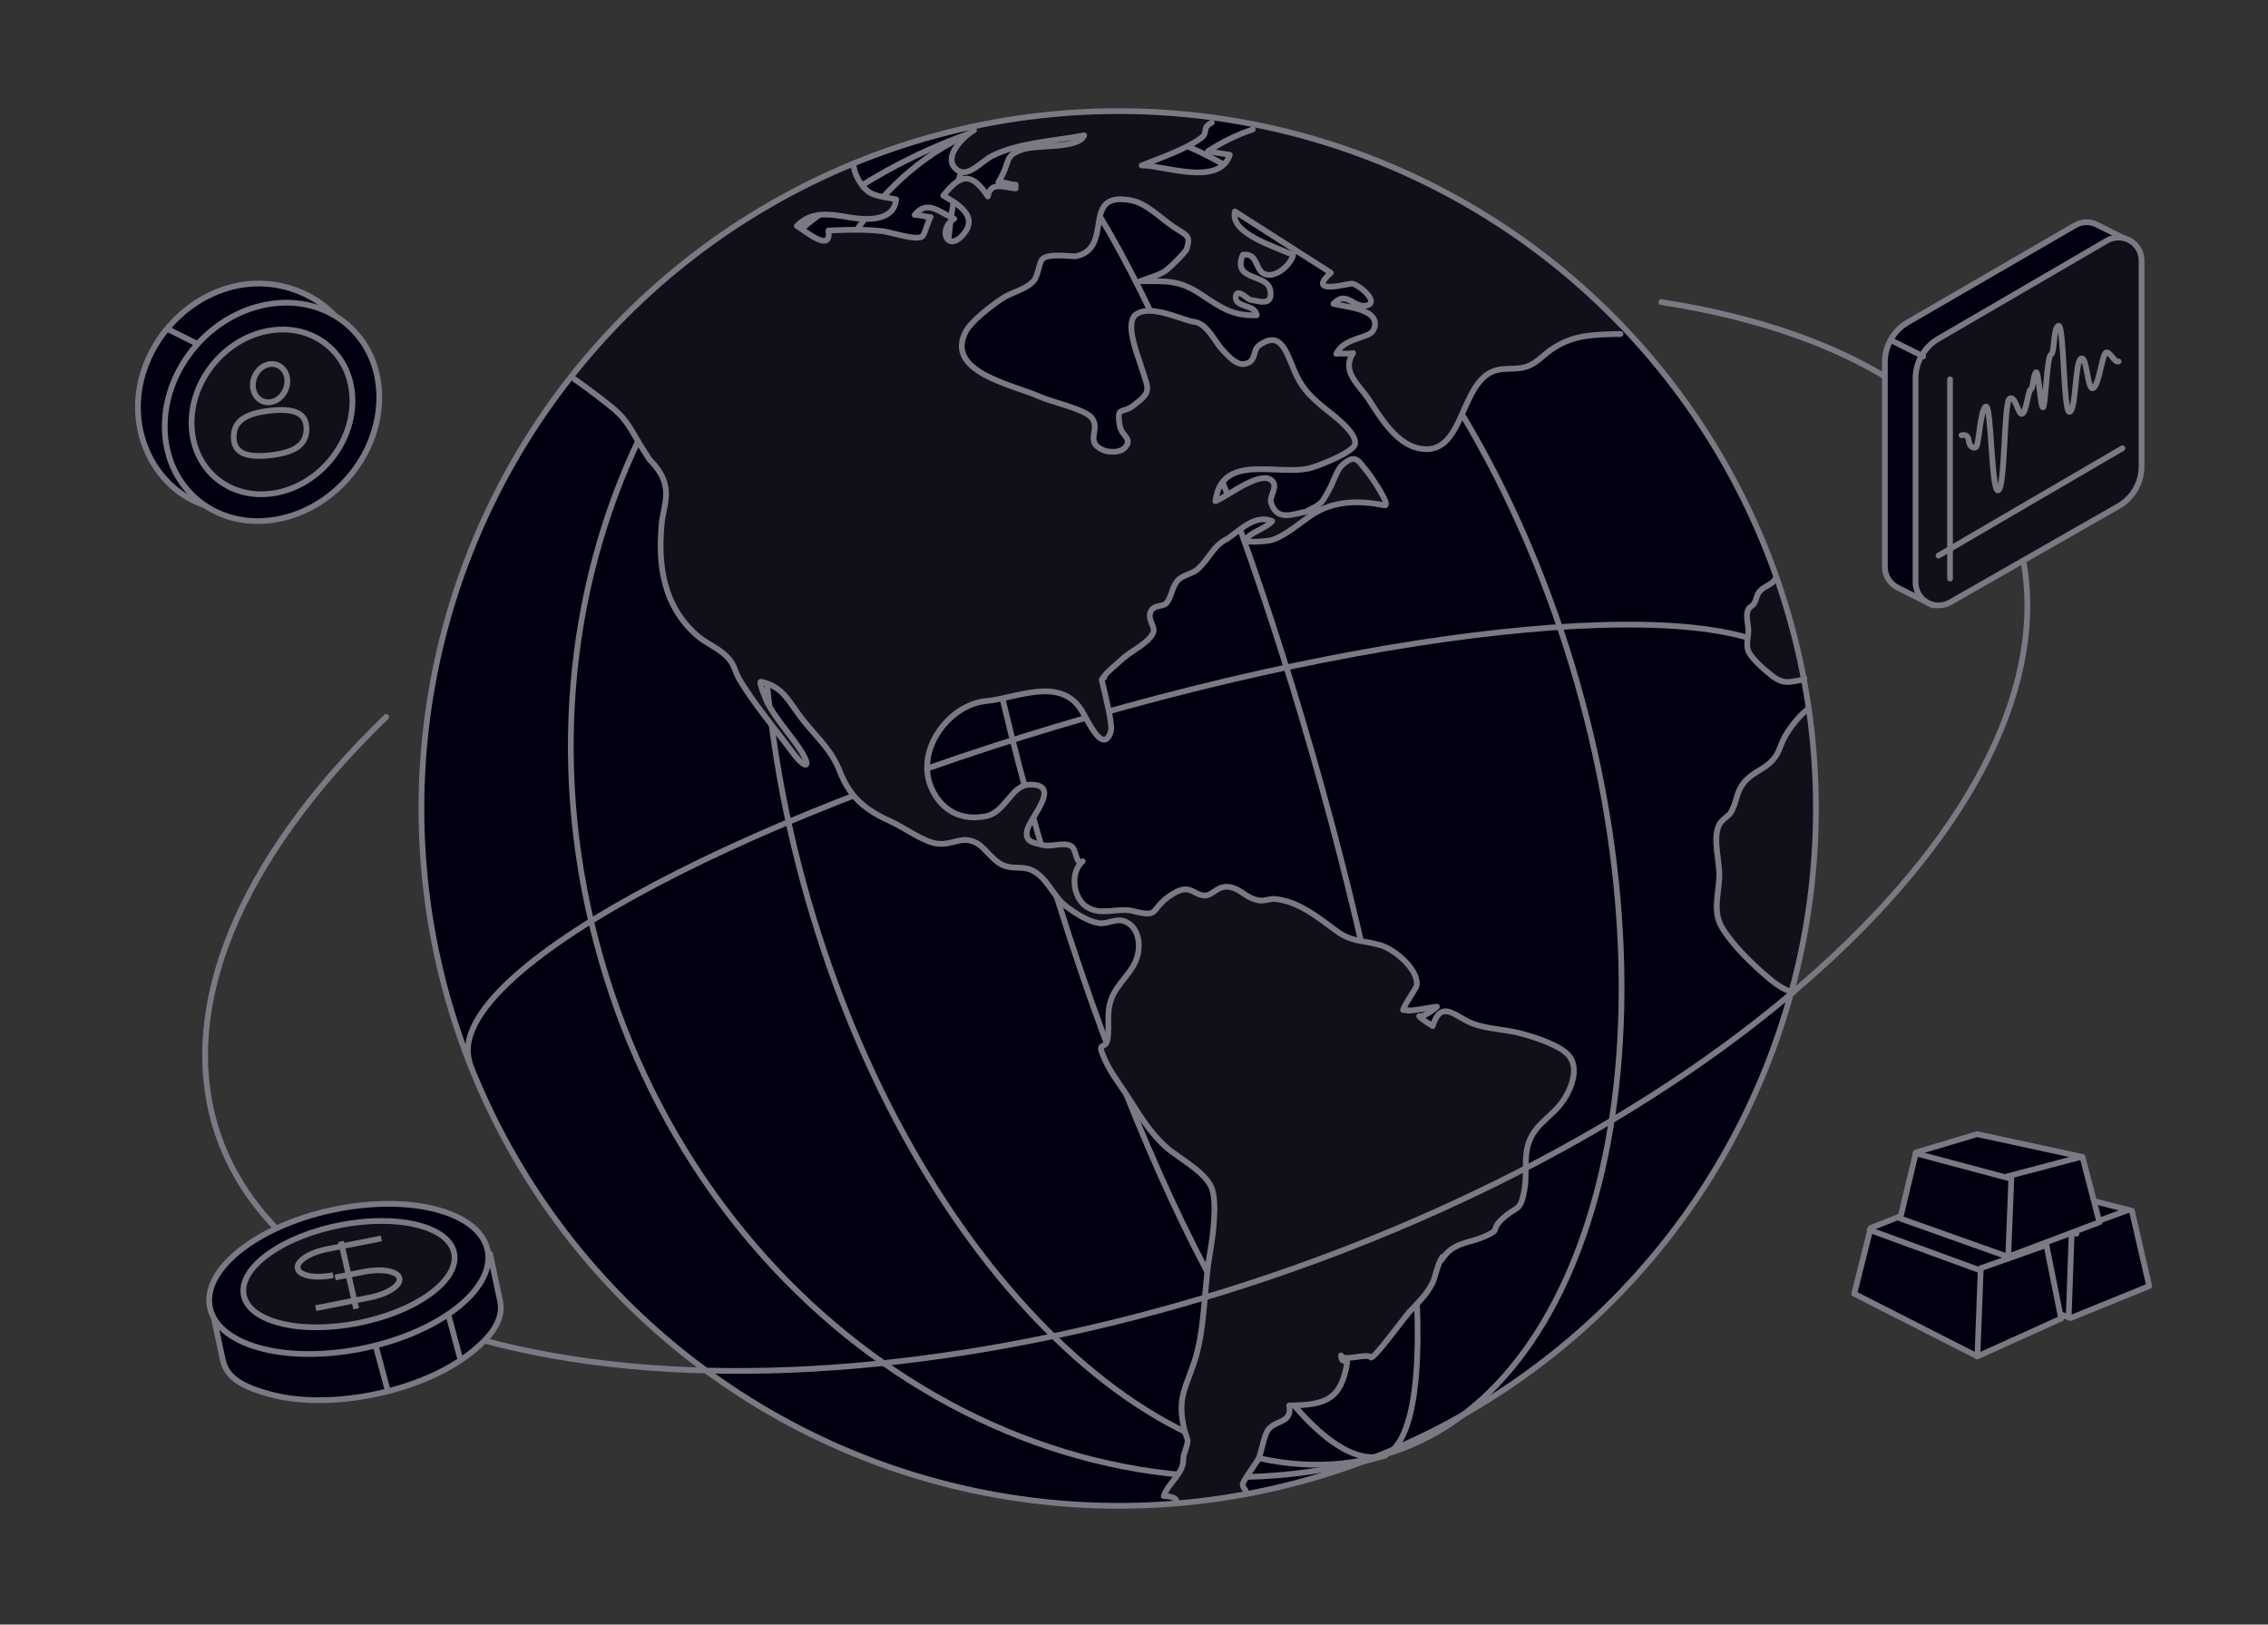 <?xml version="1.0" encoding="UTF-8"?>
<svg width="296px" height="212px" viewBox="0 0 296 212" version="1.1" xmlns="http://www.w3.org/2000/svg" xmlns:xlink="http://www.w3.org/1999/xlink">
    <rect x="0" y="0" width="296" height="212" fill="#333333" stroke="none"/>
    <title>about_banner_right</title>
    <g id="页面-1" stroke="none" stroke-width="1" fill="none" fill-rule="evenodd">
        <g id="m-about" transform="translate(-67, -403)">
            <g id="about_banner_left" transform="translate(67, 403)">
                <circle id="椭圆形备份-3" fill="#000010" fill-rule="nonzero" cx="146" cy="105.5" r="91"></circle>
                <path d="M235.898,113.934 C235.898,102.402 195.372,93.049 145.383,93.044 C95.394,93.039 54.873,102.383 54.873,113.915" id="路径备份-2" stroke="#7A7A84" stroke-width="0.75" stroke-linecap="round" stroke-linejoin="round" transform="translate(145.386, 103.489) rotate(-16) translate(-145.386, -103.489)"></path>
                <path d="M235.966,116.286 C235.966,104.75 195.458,95.402 145.486,95.408 C95.515,95.413 55.002,104.769 55.002,116.305" id="路径备份-3" stroke="#7A7A84" stroke-width="0.75" stroke-linecap="round" stroke-linejoin="round" transform="translate(145.484, 105.856) rotate(-106) translate(-145.484, -105.856)"></path>
                <path d="M220.923,136.134 C220.926,107.412 180.418,84.131 130.447,84.137 C80.475,84.142 39.963,107.431 39.96,136.154" id="路径备份-4" stroke="#7A7A84" stroke-width="0.75" stroke-linecap="round" stroke-linejoin="round" transform="translate(130.441, 110.145) rotate(-106) translate(-130.441, -110.145)"></path>
                <path d="M207.623,154.315 C207.627,109.85 167.121,73.808 117.15,73.813 C67.178,73.819 26.664,109.869 26.659,154.334" id="路径备份-7" stroke="#7A7A84" stroke-width="0.75" stroke-linecap="round" stroke-linejoin="round" transform="translate(117.141, 114.074) rotate(-106) translate(-117.141, -114.074)"></path>
                <path d="M253.858,109.008 C253.858,99.894 213.346,92.502 163.375,92.496 C113.403,92.491 72.895,99.875 72.895,108.989" id="路径备份-5" stroke="#7A7A84" stroke-width="0.75" stroke-linecap="round" stroke-linejoin="round" transform="translate(163.376, 100.752) scale(-1, 1) rotate(-74) translate(-163.376, -100.752)"></path>
                <path d="M270.785,122.173 C270.782,93.451 230.493,70.162 180.798,70.156 C131.102,70.151 90.819,93.431 90.822,122.154" id="路径备份-6" stroke="#7A7A84" stroke-width="0.75" stroke-linecap="round" stroke-linejoin="round" transform="translate(180.803, 96.165) scale(-1, 1) rotate(-74) translate(-180.803, -96.165)"></path>
                <g id="形状结合" transform="translate(75, 14.5)" fill-rule="nonzero">
                    <g id="path-1-link" fill="#171720">
                        <path d="M70.918,0 C75.24,0 79.492,0.302 83.654,0.885 L83.107,1.344 C81.709,2.081 82.742,2.579 81.725,3.332 C79.781,4.768 76.33,5.965 74.017,6.873 C74.922,6.87 76.224,7.132 77.632,7.374 L78.184,7.467 L78.478,7.513 C81.426,7.972 84.581,8.113 85.445,5.5 L82.6,5.06 C84.372,3.88 86.349,2.925 88.424,2.226 L88.424,1.685 C107.135,5.336 123.792,14.728 136.489,27.952 L136.475,27.97 C136.384,27.969 136.563,29.737 136.475,29.74 L135.042,28.903 C132.113,29.002 129.897,29.205 127.383,30.947 C127.071,31.163 126.787,31.399 126.509,31.635 L126.232,31.871 C125.587,32.419 124.937,32.939 124.014,33.199 C122.714,33.566 121.31,33.244 120.02,33.684 C115.366,35.27 116.103,45.281 109.97,43.769 C107.089,43.059 105.058,39.64 103.608,37.408 C103.413,37.108 103.194,36.816 102.968,36.528 L102.436,35.861 C101.356,34.501 100.431,33.153 101.576,31.361 C100.859,31.546 100.095,31.336 99.389,31.47 C100.372,29.304 103.667,29.493 104.215,28.386 C105.108,26.572 103.226,25.82 101.411,25.409 L101.198,25.362 C100.313,25.173 99.47,25.06 99.005,24.937 C99.955,23.92 100.65,24.193 101.364,24.588 L101.633,24.739 L101.782,24.821 C102.255,25.078 102.759,25.291 103.366,25.141 C105.025,24.731 102.49,22.537 101.495,22.291 C101.374,22.261 100.618,22.439 99.807,22.567 L99.663,22.589 L99.375,22.629 L99.232,22.646 C97.858,22.801 96.716,22.636 98.677,20.874 L86.156,12.857 C85.453,15.83 91.711,17.519 93.756,18.567 C93.438,19.794 91.537,21.581 90.081,21.058 C89.574,20.876 89.33,20.449 89.12,19.995 L88.949,19.617 C88.65,18.97 88.289,18.391 87.195,18.512 C86.434,20.288 87.284,20.883 88.347,21.33 L88.493,21.391 L89.111,21.634 L89.31,21.716 C90,22.007 90.607,22.365 90.749,23.07 C91.09,24.762 90.094,24.763 89.174,24.599 L89.052,24.576 L88.558,24.476 C88.405,24.446 88.266,24.423 88.152,24.417 C87.948,24.407 86.352,22.748 86.265,24.003 C86.162,25.495 88.811,24.913 88.998,26.42 C85.912,26.545 84.336,25.426 81.824,23.75 C79.381,22.122 77.929,21.973 75.434,21.969 L75.051,21.969 C74.661,21.97 74.244,21.973 73.795,21.973 C74.87,21.53 76.35,21.201 77.268,20.487 C77.77,20.098 79.739,18.176 79.869,17.747 C80.426,15.896 79.839,16.036 78.075,14.823 C76.507,13.745 74.605,11.812 72.705,11.431 C69.113,10.711 68.691,12.442 68.367,14.411 L68.28,14.946 L68.205,15.376 C67.923,16.876 67.414,18.309 65.356,18.723 L65.11,18.711 C63.861,18.645 61.831,18.425 61.102,19.025 C60.553,19.476 60.506,21.287 59.892,21.942 C58.798,23.113 57.167,23.347 55.862,24.191 L55.629,24.345 C54.273,25.256 51.736,27.215 51.03,28.568 C48.3,33.806 57.066,35.467 60.542,37.001 L60.645,37.047 C62.182,37.746 66.673,38.703 67.51,39.87 C67.904,40.422 67.902,40.961 67.834,41.477 L67.811,41.639 L67.764,41.94 C67.648,42.709 67.617,43.414 68.885,44.01 C69.634,44.361 71.176,44.433 71.821,43.706 C72.868,42.521 71.395,42.253 71.144,40.885 L71.096,40.612 C70.718,38.323 71.507,39.261 72.779,38.318 L73.018,38.139 C75.393,36.342 74.851,36.111 73.94,33.169 L73.841,32.853 C73.327,31.249 71.805,27.377 73.242,26.325 C74.555,25.363 76.872,26.053 78.698,26.658 L79.386,26.888 C79.971,27.082 80.472,27.238 80.824,27.281 C82.511,27.488 83.489,29.776 84.411,30.81 L84.906,31.343 C85.552,32.032 86.454,32.913 87.338,32.792 C88.276,32.663 88.498,32.16 88.66,31.614 L88.728,31.378 L88.775,31.22 C88.881,30.88 89.025,30.554 89.361,30.319 C91.695,28.693 92.548,30.369 93.43,32.502 L93.516,32.71 C93.573,32.85 93.63,32.991 93.688,33.132 L93.776,33.345 L93.798,33.399 L93.865,33.559 C94.82,35.821 95.726,36.747 97.331,38.131 L97.756,38.493 C98.758,39.313 102.158,41.75 101.824,43.273 C101.589,44.338 97.384,45.954 96.26,46.312 C95.134,46.67 93.739,46.671 92.288,46.619 L91.712,46.596 L90.776,46.558 L90.098,46.538 C89.96,46.535 89.823,46.533 89.687,46.533 L89.414,46.532 C86.567,46.549 84.065,47.145 83.613,50.716 C85.207,50.12 89.743,46.4 91.103,48.163 C91.723,48.963 90.611,50.128 90.873,50.923 C91.484,52.799 92.749,52.682 94.195,52.361 L95.09,52.155 L95.294,52.111 L95.397,52.09 L95.299,52.148 L96.256,51.656 C97.562,50.968 97.582,50.795 98.542,49.042 C98.935,48.325 99.519,46.591 100.073,46.077 C101.911,44.379 102.249,45.448 103.331,46.745 L103.452,46.887 C103.586,47.042 104.21,47.923 104.79,48.853 L104.922,49.069 C105.623,50.219 106.195,51.366 105.641,51.254 C102.246,50.571 98.987,50.662 96.171,52.526 C94.549,53.602 93.015,55.054 91.078,55.768 C90.613,55.938 87.175,56.265 87.581,55.677 C87.847,55.292 88.404,54.966 89.01,54.639 L89.47,54.394 C90.074,54.07 90.668,53.731 91.023,53.323 C89.415,52.658 87.999,53.529 86.677,54.514 L86.457,54.679 L86.239,54.845 C85.878,55.121 85.522,55.393 85.171,55.631 C83.309,56.516 82.876,58.165 81.29,59.61 C80.598,60.241 79.289,60.348 78.609,61.177 C77.95,61.982 77.868,63.248 77.243,64.012 C76.805,64.547 75.682,64.224 75.224,65.03 C74.628,66.083 75.77,67.061 75.519,67.82 C75.075,69.156 72.61,70.295 71.543,71.268 L71.457,71.349 L71.539,71.267 L71.455,71.349 C70.663,72.096 69.776,72.738 69.105,73.576 L69.113,73.732 L69.103,73.784 L69.099,73.584 C68.984,73.726 68.877,73.875 68.777,74.031 L68.857,74.399 C69.28,76.289 70.255,79.958 69.958,80.847 C69.327,82.732 68.338,81.726 67.471,80.357 L67.327,80.125 C67.246,79.992 67.167,79.858 67.09,79.724 L66.908,79.404 L66.4,78.485 C66.269,78.251 66.152,78.048 66.053,77.898 C64.302,75.249 61.471,75.332 58.65,75.866 L58.342,75.926 C57.984,75.998 57.626,76.076 57.271,76.155 L56.967,76.223 C55.858,76.472 54.786,76.72 53.819,76.822 L53.687,76.835 C48.739,77.29 43.893,83.737 46.945,88.971 C48.41,91.481 50.874,92.453 53.701,91.872 C56.218,91.355 56.973,87.82 59.342,87.756 C61.985,87.685 61.455,89.279 60.546,90.903 L60.409,91.143 L60.269,91.382 L59.725,92.289 C59.406,92.825 59.143,93.305 59.061,93.655 C58.713,95.151 59.604,95.289 61.138,95.66 C61.557,95.761 62.041,95.72 62.535,95.662 L63.093,95.596 C63.744,95.524 64.375,95.504 64.856,95.823 C65.095,95.981 65.237,96.413 65.371,96.843 L65.418,96.995 C65.613,97.621 65.812,98.172 66.296,97.769 C64.621,99.163 65.012,102.468 66.729,103.662 C68.633,104.989 70.874,103.761 72.867,104.27 L73.204,104.354 C76.523,105.155 74.937,103.919 78.138,101.979 C79.465,101.176 80.132,101.418 80.775,101.747 L80.904,101.814 C80.968,101.848 81.033,101.882 81.098,101.915 L81.234,101.982 C81.532,102.123 81.854,102.238 82.259,102.239 C83.296,102.243 83.955,100.741 85.69,101.178 C87.104,101.536 87.662,102.632 89.351,102.884 C89.639,102.927 89.931,102.889 90.222,102.835 L90.57,102.767 C90.858,102.711 91.142,102.666 91.418,102.696 C93.949,102.979 96,104.349 97.996,105.823 L98.594,106.267 C98.86,106.465 99.125,106.663 99.391,106.859 C101.418,108.349 102.762,108.047 105.13,108.727 C106.86,109.223 110.053,111.737 109.89,113.945 C109.861,114.337 108.365,116.302 108.094,117.203 C108.356,117.234 108.663,117.208 108.835,117.241 L108.754,117.293 C109.151,117.274 109.672,117.205 110.205,117.123 L110.511,117.075 L111.8,116.864 C112.094,116.818 112.342,116.783 112.513,116.771 C112.257,117.07 110.658,118.214 110.227,118.014 L110.196,117.996 L110.209,118.014 C110.535,118.446 111.657,119.078 111.965,119.297 C112.764,116.691 113.939,117.215 115.357,118.031 L115.813,118.295 C116.199,118.517 116.602,118.739 117.018,118.909 C118.856,119.661 121.119,119.701 123.08,120.17 L123.375,120.243 C125.144,120.694 128.483,121.773 129.648,123.062 C131.133,124.706 130.107,127.377 129.008,129.013 C128.469,129.817 127.827,130.435 127.189,131.027 L126.87,131.322 C125.918,132.203 125.012,133.085 124.508,134.504 C123.799,136.503 124.331,138.523 123.926,140.739 C123.379,143.74 122.94,142.688 121.016,144.519 L120.833,144.699 C119.52,146.041 120.899,145.833 118.785,146.775 C116.57,147.763 114.62,147.469 113.087,149.909 C113.149,149.756 113.199,149.602 113.241,149.441 C112.594,150.35 112.271,152.212 111.964,152.822 C111.192,154.381 110.125,155.364 108.903,156.662 L108.85,156.721 C108.78,156.803 108.674,156.937 108.539,157.109 L108.417,157.266 C108.008,157.792 107.408,158.582 106.776,159.394 L106.568,159.661 C106.512,159.732 106.457,159.803 106.401,159.874 L106.234,160.086 C105.094,161.528 104,162.824 103.879,162.592 C103.759,162.36 103.205,162.39 102.551,162.471 L101.679,162.587 C100.844,162.693 100.076,162.739 100.001,162.332 L100.066,162.727 C100.116,162.99 100.18,162.93 100.812,163.25 C100.031,168.105 97.986,168.83 93.237,168.879 C93.466,170.183 92.901,170.613 92.186,170.957 L92.041,171.025 L91.734,171.165 L91.58,171.237 C91.193,171.421 90.812,171.64 90.527,172.002 C89.948,172.734 89.672,174.794 89.271,175.743 C89.021,176.339 87.167,178.727 87.167,179.2 C87.166,179.419 87.323,179.689 87.554,179.981 C87.629,180.075 87.693,180.168 87.747,180.261 C84.741,180.826 81.682,181.241 78.579,181.5 C78.578,181.479 78.579,181.458 78.579,181.438 C78.598,181.02 78.172,180.718 76.886,180.656 C77.439,179.147 78.738,178.286 79.289,176.824 C79.55,176.135 79.334,175.862 79.555,175.179 L79.731,174.622 C80.239,172.997 79.959,173.519 79.585,171.995 L79.556,171.877 C78.557,167.582 79.912,166.408 81.078,162.475 C81.701,160.37 81.97,157.939 82.193,155.478 L82.317,154.065 C82.475,152.273 82.639,150.494 82.93,148.843 L82.991,148.486 C83.355,146.299 83.851,142.319 83.17,140.457 C82.358,138.239 78.787,136.493 77.152,135.002 C74.836,132.884 73.606,130.595 71.886,127.977 C71.013,126.647 70.019,125.342 69.338,123.897 L69.149,123.488 C68.018,120.972 69.35,122.558 69.584,120.821 C69.819,119.058 69.375,117.482 70.072,115.632 C70.843,113.586 72.768,112.312 73.4,110.249 C73.969,108.412 73.536,106.104 71.658,105.492 C70.611,105.149 69.456,105.939 68.403,105.766 C66.937,105.527 65.276,104.427 64.125,103.548 C62.518,102.319 61.915,100.321 60.204,99.155 C59.437,98.635 58.788,98.56 58.115,98.533 L57.844,98.524 C57.345,98.508 56.822,98.489 56.22,98.311 C54.621,97.838 53.635,95.858 52.345,95.238 C50.41,94.309 49.32,95.643 47.278,95.373 C45.541,95.145 42.892,93.212 41.269,92.482 C38.037,91.029 36.043,89.429 34.722,86.206 L34.639,85.998 C33.509,83.114 31.861,81.769 29.921,79.367 C27.956,76.933 27.34,74.859 24.31,74.211 C23.955,74.133 25.052,76.766 25.165,76.977 C26.248,78.99 27.873,80.828 29.181,82.702 L29.319,82.903 C31.02,85.421 30.277,85.892 28.471,83.504 L28.328,83.312 C26.09,80.258 23.493,77.221 21.551,73.987 C20.817,72.765 20.958,71.974 19.748,70.814 C18.578,69.693 17.047,69.146 15.869,68.08 C11.631,64.253 10.861,59.145 11.344,53.69 C11.501,51.911 12.141,50.489 11.859,48.78 C11.626,47.36 10.792,46.187 9.749,45.141 L8.521,43.197 C7.559,41.592 6.81,40.014 5.282,38.698 L5.027,38.481 C4.185,37.778 2.612,36.551 0.98,35.376 L0.588,35.095 C0.392,34.955 0.195,34.817 0,34.681 L0.557,33.352 C10.129,21.662 22.555,12.4 36.771,6.633 L36.564,7.223 C36.678,7.95 36.989,8.676 37.455,9.371 C38.64,11.135 39.769,10.996 42.081,11.484 C41.833,14.179 38.696,14.2 36.573,13.908 C36.432,13.888 36.291,13.867 36.149,13.846 L35.155,13.685 L34.87,13.641 L34.585,13.598 C32.687,13.327 30.802,13.291 29.176,14.943 C29.445,15.106 29.819,15.373 30.233,15.658 L30.586,15.898 L30.873,16.086 L31.085,16.219 L31.223,16.303 C32.419,17.015 33.544,17.359 33.275,15.548 L34.242,15.502 C36.329,15.413 38.367,15.392 40.425,15.644 C41.377,15.762 44.566,16.836 45.43,16.346 C45.595,16.253 45.764,15.832 45.936,15.348 L46.095,14.894 C46.25,14.448 46.407,14.016 46.564,13.791 C45.886,13.795 45.16,13.452 44.486,13.517 C46.059,11.494 47.626,13.081 49.628,14.011 C47.424,15.356 48.731,18.579 50.886,15.96 C52.52,13.972 50.768,12.489 48.722,11.286 L48.516,11.166 L48.309,11.049 L48.205,10.991 L48.392,10.759 C50.55,8.133 51.928,7.977 54.002,11.1 C54.265,9.612 55.229,9.689 56.397,9.881 L56.758,9.942 C57.036,9.988 57.322,10.033 57.61,10.058 L57.61,9.563 C57.328,9.57 57.039,9.511 56.748,9.441 L56.4,9.355 C56.051,9.27 55.704,9.198 55.37,9.234 C57.065,6.518 55.983,5.897 58.407,5.01 C59.192,4.723 60.569,4.662 61.972,4.567 L62.323,4.543 L62.475,4.531 L62.779,4.507 C64.542,4.359 66.173,4.078 66.522,3.139 C62.668,3.892 58.012,4.072 54.535,5.831 C54.188,6.007 53.824,6.272 53.452,6.554 L52.933,6.95 L52.678,7.139 C51.683,7.859 50.665,8.376 49.753,7.428 C48.219,5.831 50.851,3.263 52.198,2.481 L51.875,2.481 L51.954,1.982 C58.07,0.683 64.414,0 70.918,0 Z M161.047,78 C161.675,82.28 162,86.655 162,91.106 C162,99.361 160.882,107.36 158.787,114.964 L158.917,115 C157.423,114.618 156.162,113.636 154.957,112.609 L154.443,112.167 C152.673,110.642 150.583,108.597 149.324,106.622 C147.979,104.515 148.808,102.347 148.906,99.935 C148.988,97.906 147.988,95.019 148.858,93.192 C149.257,92.358 150.172,92.082 150.549,91.398 C151.35,89.951 151.172,88.973 152.155,87.729 C152.73,87 153.413,86.571 154.106,86.161 L154.453,85.957 C154.915,85.683 155.374,85.397 155.801,85.016 C157.032,83.918 156.997,83.051 157.776,81.644 C158.346,80.614 159.685,78.898 160.953,78 L161.047,78 Z M157.151,61 C158.558,65.178 159.682,69.492 160.5,73.917 L160.384,73.995 C160.356,74.028 160.341,74.076 160.307,74.103 C160.078,74.276 158.592,74.488 158.287,74.498 C157.21,74.538 156.41,73.852 155.637,73.205 C154.85,72.549 153.924,71.67 153.365,70.82 C152.768,69.911 153.137,68.979 153.18,67.941 C153.213,67.111 152.815,65.943 153.109,65.154 L153.159,65.039 C153.333,64.681 153.741,64.563 153.91,64.267 C154.264,63.645 154.185,63.224 154.621,62.69 C155.089,62.113 155.719,61.972 156.24,61.522 C156.451,61.34 156.595,61.172 156.692,61.001 L157.151,61 Z" id="path-1"></path>
                    </g>
                    <g id="path-1-link" fill="#10101A">
                        <path d="M70.918,0 C75.24,0 79.492,0.302 83.654,0.885 L83.107,1.344 C81.709,2.081 82.742,2.579 81.725,3.332 C79.781,4.768 76.33,5.965 74.017,6.873 C74.922,6.87 76.224,7.132 77.632,7.374 L78.184,7.467 L78.478,7.513 C81.426,7.972 84.581,8.113 85.445,5.5 L82.6,5.06 C84.372,3.88 86.349,2.925 88.424,2.226 L88.424,1.685 C107.135,5.336 123.792,14.728 136.489,27.952 L136.475,27.97 C136.384,27.969 136.563,29.737 136.475,29.74 L135.042,28.903 C132.113,29.002 129.897,29.205 127.383,30.947 C127.071,31.163 126.787,31.399 126.509,31.635 L126.232,31.871 C125.587,32.419 124.937,32.939 124.014,33.199 C122.714,33.566 121.31,33.244 120.02,33.684 C115.366,35.27 116.103,45.281 109.97,43.769 C107.089,43.059 105.058,39.64 103.608,37.408 C103.413,37.108 103.194,36.816 102.968,36.528 L102.436,35.861 C101.356,34.501 100.431,33.153 101.576,31.361 C100.859,31.546 100.095,31.336 99.389,31.47 C100.372,29.304 103.667,29.493 104.215,28.386 C105.108,26.572 103.226,25.82 101.411,25.409 L101.198,25.362 C100.313,25.173 99.47,25.06 99.005,24.937 C99.955,23.92 100.65,24.193 101.364,24.588 L101.633,24.739 L101.782,24.821 C102.255,25.078 102.759,25.291 103.366,25.141 C105.025,24.731 102.49,22.537 101.495,22.291 C101.374,22.261 100.618,22.439 99.807,22.567 L99.663,22.589 L99.375,22.629 L99.232,22.646 C97.858,22.801 96.716,22.636 98.677,20.874 L86.156,12.857 C85.453,15.83 91.711,17.519 93.756,18.567 C93.438,19.794 91.537,21.581 90.081,21.058 C89.574,20.876 89.33,20.449 89.12,19.995 L88.949,19.617 C88.65,18.97 88.289,18.391 87.195,18.512 C86.434,20.288 87.284,20.883 88.347,21.33 L88.493,21.391 L89.111,21.634 L89.31,21.716 C90,22.007 90.607,22.365 90.749,23.07 C91.09,24.762 90.094,24.763 89.174,24.599 L89.052,24.576 L88.558,24.476 C88.405,24.446 88.266,24.423 88.152,24.417 C87.948,24.407 86.352,22.748 86.265,24.003 C86.162,25.495 88.811,24.913 88.998,26.42 C85.912,26.545 84.336,25.426 81.824,23.75 C79.381,22.122 77.929,21.973 75.434,21.969 L75.051,21.969 C74.661,21.97 74.244,21.973 73.795,21.973 C74.87,21.53 76.35,21.201 77.268,20.487 C77.77,20.098 79.739,18.176 79.869,17.747 C80.426,15.896 79.839,16.036 78.075,14.823 C76.507,13.745 74.605,11.812 72.705,11.431 C69.113,10.711 68.691,12.442 68.367,14.411 L68.28,14.946 L68.205,15.376 C67.923,16.876 67.414,18.309 65.356,18.723 L65.11,18.711 C63.861,18.645 61.831,18.425 61.102,19.025 C60.553,19.476 60.506,21.287 59.892,21.942 C58.798,23.113 57.167,23.347 55.862,24.191 L55.629,24.345 C54.273,25.256 51.736,27.215 51.03,28.568 C48.3,33.806 57.066,35.467 60.542,37.001 L60.645,37.047 C62.182,37.746 66.673,38.703 67.51,39.87 C67.904,40.422 67.902,40.961 67.834,41.477 L67.811,41.639 L67.764,41.94 C67.648,42.709 67.617,43.414 68.885,44.01 C69.634,44.361 71.176,44.433 71.821,43.706 C72.868,42.521 71.395,42.253 71.144,40.885 L71.096,40.612 C70.718,38.323 71.507,39.261 72.779,38.318 L73.018,38.139 C75.393,36.342 74.851,36.111 73.94,33.169 L73.841,32.853 C73.327,31.249 71.805,27.377 73.242,26.325 C74.555,25.363 76.872,26.053 78.698,26.658 L79.386,26.888 C79.971,27.082 80.472,27.238 80.824,27.281 C82.511,27.488 83.489,29.776 84.411,30.81 L84.906,31.343 C85.552,32.032 86.454,32.913 87.338,32.792 C88.276,32.663 88.498,32.16 88.66,31.614 L88.728,31.378 L88.775,31.22 C88.881,30.88 89.025,30.554 89.361,30.319 C91.695,28.693 92.548,30.369 93.43,32.502 L93.516,32.71 C93.573,32.85 93.63,32.991 93.688,33.132 L93.776,33.345 L93.798,33.399 L93.865,33.559 C94.82,35.821 95.726,36.747 97.331,38.131 L97.756,38.493 C98.758,39.313 102.158,41.75 101.824,43.273 C101.589,44.338 97.384,45.954 96.26,46.312 C95.134,46.67 93.739,46.671 92.288,46.619 L91.712,46.596 L90.776,46.558 L90.098,46.538 C89.96,46.535 89.823,46.533 89.687,46.533 L89.414,46.532 C86.567,46.549 84.065,47.145 83.613,50.716 C85.207,50.12 89.743,46.4 91.103,48.163 C91.723,48.963 90.611,50.128 90.873,50.923 C91.484,52.799 92.749,52.682 94.195,52.361 L95.09,52.155 L95.294,52.111 L95.397,52.09 L95.299,52.148 L96.256,51.656 C97.562,50.968 97.582,50.795 98.542,49.042 C98.935,48.325 99.519,46.591 100.073,46.077 C101.911,44.379 102.249,45.448 103.331,46.745 L103.452,46.887 C103.586,47.042 104.21,47.923 104.79,48.853 L104.922,49.069 C105.623,50.219 106.195,51.366 105.641,51.254 C102.246,50.571 98.987,50.662 96.171,52.526 C94.549,53.602 93.015,55.054 91.078,55.768 C90.613,55.938 87.175,56.265 87.581,55.677 C87.847,55.292 88.404,54.966 89.01,54.639 L89.47,54.394 C90.074,54.07 90.668,53.731 91.023,53.323 C89.415,52.658 87.999,53.529 86.677,54.514 L86.457,54.679 L86.239,54.845 C85.878,55.121 85.522,55.393 85.171,55.631 C83.309,56.516 82.876,58.165 81.29,59.61 C80.598,60.241 79.289,60.348 78.609,61.177 C77.95,61.982 77.868,63.248 77.243,64.012 C76.805,64.547 75.682,64.224 75.224,65.03 C74.628,66.083 75.77,67.061 75.519,67.82 C75.075,69.156 72.61,70.295 71.543,71.268 L71.457,71.349 L71.539,71.267 L71.455,71.349 C70.663,72.096 69.776,72.738 69.105,73.576 L69.113,73.732 L69.103,73.784 L69.099,73.584 C68.984,73.726 68.877,73.875 68.777,74.031 L68.857,74.399 C69.28,76.289 70.255,79.958 69.958,80.847 C69.327,82.732 68.338,81.726 67.471,80.357 L67.327,80.125 C67.246,79.992 67.167,79.858 67.09,79.724 L66.908,79.404 L66.4,78.485 C66.269,78.251 66.152,78.048 66.053,77.898 C64.302,75.249 61.471,75.332 58.65,75.866 L58.342,75.926 C57.984,75.998 57.626,76.076 57.271,76.155 L56.967,76.223 C55.858,76.472 54.786,76.72 53.819,76.822 L53.687,76.835 C48.739,77.29 43.893,83.737 46.945,88.971 C48.41,91.481 50.874,92.453 53.701,91.872 C56.218,91.355 56.973,87.82 59.342,87.756 C61.985,87.685 61.455,89.279 60.546,90.903 L60.409,91.143 L60.269,91.382 L59.725,92.289 C59.406,92.825 59.143,93.305 59.061,93.655 C58.713,95.151 59.604,95.289 61.138,95.66 C61.557,95.761 62.041,95.72 62.535,95.662 L63.093,95.596 C63.744,95.524 64.375,95.504 64.856,95.823 C65.095,95.981 65.237,96.413 65.371,96.843 L65.418,96.995 C65.613,97.621 65.812,98.172 66.296,97.769 C64.621,99.163 65.012,102.468 66.729,103.662 C68.633,104.989 70.874,103.761 72.867,104.27 L73.204,104.354 C76.523,105.155 74.937,103.919 78.138,101.979 C79.465,101.176 80.132,101.418 80.775,101.747 L80.904,101.814 C80.968,101.848 81.033,101.882 81.098,101.915 L81.234,101.982 C81.532,102.123 81.854,102.238 82.259,102.239 C83.296,102.243 83.955,100.741 85.69,101.178 C87.104,101.536 87.662,102.632 89.351,102.884 C89.639,102.927 89.931,102.889 90.222,102.835 L90.57,102.767 C90.858,102.711 91.142,102.666 91.418,102.696 C93.949,102.979 96,104.349 97.996,105.823 L98.594,106.267 C98.86,106.465 99.125,106.663 99.391,106.859 C101.418,108.349 102.762,108.047 105.13,108.727 C106.86,109.223 110.053,111.737 109.89,113.945 C109.861,114.337 108.365,116.302 108.094,117.203 C108.356,117.234 108.663,117.208 108.835,117.241 L108.754,117.293 C109.151,117.274 109.672,117.205 110.205,117.123 L110.511,117.075 L111.8,116.864 C112.094,116.818 112.342,116.783 112.513,116.771 C112.257,117.07 110.658,118.214 110.227,118.014 L110.196,117.996 L110.209,118.014 C110.535,118.446 111.657,119.078 111.965,119.297 C112.764,116.691 113.939,117.215 115.357,118.031 L115.813,118.295 C116.199,118.517 116.602,118.739 117.018,118.909 C118.856,119.661 121.119,119.701 123.08,120.17 L123.375,120.243 C125.144,120.694 128.483,121.773 129.648,123.062 C131.133,124.706 130.107,127.377 129.008,129.013 C128.469,129.817 127.827,130.435 127.189,131.027 L126.87,131.322 C125.918,132.203 125.012,133.085 124.508,134.504 C123.799,136.503 124.331,138.523 123.926,140.739 C123.379,143.74 122.94,142.688 121.016,144.519 L120.833,144.699 C119.52,146.041 120.899,145.833 118.785,146.775 C116.57,147.763 114.62,147.469 113.087,149.909 C113.149,149.756 113.199,149.602 113.241,149.441 C112.594,150.35 112.271,152.212 111.964,152.822 C111.192,154.381 110.125,155.364 108.903,156.662 L108.85,156.721 C108.78,156.803 108.674,156.937 108.539,157.109 L108.417,157.266 C108.008,157.792 107.408,158.582 106.776,159.394 L106.568,159.661 C106.512,159.732 106.457,159.803 106.401,159.874 L106.234,160.086 C105.094,161.528 104,162.824 103.879,162.592 C103.759,162.36 103.205,162.39 102.551,162.471 L101.679,162.587 C100.844,162.693 100.076,162.739 100.001,162.332 L100.066,162.727 C100.116,162.99 100.18,162.93 100.812,163.25 C100.031,168.105 97.986,168.83 93.237,168.879 C93.466,170.183 92.901,170.613 92.186,170.957 L92.041,171.025 L91.734,171.165 L91.58,171.237 C91.193,171.421 90.812,171.64 90.527,172.002 C89.948,172.734 89.672,174.794 89.271,175.743 C89.021,176.339 87.167,178.727 87.167,179.2 C87.166,179.419 87.323,179.689 87.554,179.981 C87.629,180.075 87.693,180.168 87.747,180.261 C84.741,180.826 81.682,181.241 78.579,181.5 C78.578,181.479 78.579,181.458 78.579,181.438 C78.598,181.02 78.172,180.718 76.886,180.656 C77.439,179.147 78.738,178.286 79.289,176.824 C79.55,176.135 79.334,175.862 79.555,175.179 L79.731,174.622 C80.239,172.997 79.959,173.519 79.585,171.995 L79.556,171.877 C78.557,167.582 79.912,166.408 81.078,162.475 C81.701,160.37 81.97,157.939 82.193,155.478 L82.317,154.065 C82.475,152.273 82.639,150.494 82.93,148.843 L82.991,148.486 C83.355,146.299 83.851,142.319 83.17,140.457 C82.358,138.239 78.787,136.493 77.152,135.002 C74.836,132.884 73.606,130.595 71.886,127.977 C71.013,126.647 70.019,125.342 69.338,123.897 L69.149,123.488 C68.018,120.972 69.35,122.558 69.584,120.821 C69.819,119.058 69.375,117.482 70.072,115.632 C70.843,113.586 72.768,112.312 73.4,110.249 C73.969,108.412 73.536,106.104 71.658,105.492 C70.611,105.149 69.456,105.939 68.403,105.766 C66.937,105.527 65.276,104.427 64.125,103.548 C62.518,102.319 61.915,100.321 60.204,99.155 C59.437,98.635 58.788,98.56 58.115,98.533 L57.844,98.524 C57.345,98.508 56.822,98.489 56.22,98.311 C54.621,97.838 53.635,95.858 52.345,95.238 C50.41,94.309 49.32,95.643 47.278,95.373 C45.541,95.145 42.892,93.212 41.269,92.482 C38.037,91.029 36.043,89.429 34.722,86.206 L34.639,85.998 C33.509,83.114 31.861,81.769 29.921,79.367 C27.956,76.933 27.34,74.859 24.31,74.211 C23.955,74.133 25.052,76.766 25.165,76.977 C26.248,78.99 27.873,80.828 29.181,82.702 L29.319,82.903 C31.02,85.421 30.277,85.892 28.471,83.504 L28.328,83.312 C26.09,80.258 23.493,77.221 21.551,73.987 C20.817,72.765 20.958,71.974 19.748,70.814 C18.578,69.693 17.047,69.146 15.869,68.08 C11.631,64.253 10.861,59.145 11.344,53.69 C11.501,51.911 12.141,50.489 11.859,48.78 C11.626,47.36 10.792,46.187 9.749,45.141 L8.521,43.197 C7.559,41.592 6.81,40.014 5.282,38.698 L5.027,38.481 C4.185,37.778 2.612,36.551 0.98,35.376 L0.588,35.095 C0.392,34.955 0.195,34.817 0,34.681 L0.557,33.352 C10.129,21.662 22.555,12.4 36.771,6.633 L36.564,7.223 C36.678,7.95 36.989,8.676 37.455,9.371 C38.64,11.135 39.769,10.996 42.081,11.484 C41.833,14.179 38.696,14.2 36.573,13.908 C36.432,13.888 36.291,13.867 36.149,13.846 L35.155,13.685 L34.87,13.641 L34.585,13.598 C32.687,13.327 30.802,13.291 29.176,14.943 C29.445,15.106 29.819,15.373 30.233,15.658 L30.586,15.898 L30.873,16.086 L31.085,16.219 L31.223,16.303 C32.419,17.015 33.544,17.359 33.275,15.548 L34.242,15.502 C36.329,15.413 38.367,15.392 40.425,15.644 C41.377,15.762 44.566,16.836 45.43,16.346 C45.595,16.253 45.764,15.832 45.936,15.348 L46.095,14.894 C46.25,14.448 46.407,14.016 46.564,13.791 C45.886,13.795 45.16,13.452 44.486,13.517 C46.059,11.494 47.626,13.081 49.628,14.011 C47.424,15.356 48.731,18.579 50.886,15.96 C52.52,13.972 50.768,12.489 48.722,11.286 L48.516,11.166 L48.309,11.049 L48.205,10.991 L48.392,10.759 C50.55,8.133 51.928,7.977 54.002,11.1 C54.265,9.612 55.229,9.689 56.397,9.881 L56.758,9.942 C57.036,9.988 57.322,10.033 57.61,10.058 L57.61,9.563 C57.328,9.57 57.039,9.511 56.748,9.441 L56.4,9.355 C56.051,9.27 55.704,9.198 55.37,9.234 C57.065,6.518 55.983,5.897 58.407,5.01 C59.192,4.723 60.569,4.662 61.972,4.567 L62.323,4.543 L62.475,4.531 L62.779,4.507 C64.542,4.359 66.173,4.078 66.522,3.139 C62.668,3.892 58.012,4.072 54.535,5.831 C54.188,6.007 53.824,6.272 53.452,6.554 L52.933,6.95 L52.678,7.139 C51.683,7.859 50.665,8.376 49.753,7.428 C48.219,5.831 50.851,3.263 52.198,2.481 L51.875,2.481 L51.954,1.982 C58.07,0.683 64.414,0 70.918,0 Z M161.047,78 C161.675,82.28 162,86.655 162,91.106 C162,99.361 160.882,107.36 158.787,114.964 L158.917,115 C157.423,114.618 156.162,113.636 154.957,112.609 L154.443,112.167 C152.673,110.642 150.583,108.597 149.324,106.622 C147.979,104.515 148.808,102.347 148.906,99.935 C148.988,97.906 147.988,95.019 148.858,93.192 C149.257,92.358 150.172,92.082 150.549,91.398 C151.35,89.951 151.172,88.973 152.155,87.729 C152.73,87 153.413,86.571 154.106,86.161 L154.453,85.957 C154.915,85.683 155.374,85.397 155.801,85.016 C157.032,83.918 156.997,83.051 157.776,81.644 C158.346,80.614 159.685,78.898 160.953,78 L161.047,78 Z M157.151,61 C158.558,65.178 159.682,69.492 160.5,73.917 L160.384,73.995 C160.356,74.028 160.341,74.076 160.307,74.103 C160.078,74.276 158.592,74.488 158.287,74.498 C157.21,74.538 156.41,73.852 155.637,73.205 C154.85,72.549 153.924,71.67 153.365,70.82 C152.768,69.911 153.137,68.979 153.18,67.941 C153.213,67.111 152.815,65.943 153.109,65.154 L153.159,65.039 C153.333,64.681 153.741,64.563 153.91,64.267 C154.264,63.645 154.185,63.224 154.621,62.69 C155.089,62.113 155.719,61.972 156.24,61.522 C156.451,61.34 156.595,61.172 156.692,61.001 L157.151,61 Z" id="path-1"></path>
                    </g>
                </g>
                <path d="M211.5,43.582 C211.409,43.58 211.319,43.578 211.231,43.58 L210.067,43.616 C207.137,43.715 204.92,43.918 202.406,45.657 C202.094,45.873 201.81,46.108 201.531,46.344 L201.255,46.58 C200.609,47.127 199.96,47.647 199.036,47.906 C197.736,48.273 196.332,47.952 195.042,48.39 C190.386,49.975 191.124,59.973 184.989,58.463 C182.107,57.754 180.076,54.339 178.626,52.11 C178.431,51.811 178.212,51.519 177.986,51.232 L177.454,50.565 C176.373,49.207 175.448,47.86 176.593,46.071 C175.876,46.255 175.112,46.046 174.406,46.18 C175.389,44.017 178.685,44.205 179.233,43.1 C180.599,40.328 175.473,40.039 174.022,39.655 C174.972,38.639 175.668,38.912 176.382,39.306 L176.651,39.457 L176.799,39.539 C177.273,39.796 177.776,40.009 178.384,39.859 C180.043,39.45 177.508,37.259 176.513,37.013 C176.391,36.982 175.636,37.16 174.824,37.288 L174.68,37.31 L174.392,37.35 L174.249,37.367 C172.875,37.522 171.733,37.357 173.694,35.597 L161.17,27.591 C160.467,30.56 166.727,32.247 168.771,33.293 C168.454,34.519 166.552,36.304 165.096,35.781 C164.589,35.599 164.345,35.173 164.135,34.72 L163.964,34.342 C163.665,33.696 163.304,33.117 162.21,33.238 C161.414,35.093 162.379,35.658 163.508,36.113 L164.126,36.356 L164.325,36.438 C165.016,36.729 165.622,37.087 165.764,37.79 C166.121,39.556 165.018,39.478 164.067,39.294 L163.573,39.194 C163.419,39.164 163.281,39.141 163.167,39.136 C162.963,39.125 161.366,37.468 161.28,38.723 C161.176,40.212 163.826,39.631 164.013,41.136 C160.927,41.261 159.35,40.144 156.838,38.47 C153.905,36.519 152.4,36.695 148.807,36.695 C149.882,36.252 151.362,35.924 152.281,35.211 C152.783,34.822 154.752,32.903 154.882,32.474 C155.439,30.625 154.852,30.766 153.088,29.554 C151.519,28.478 149.617,26.547 147.716,26.166 C144.123,25.447 143.702,27.176 143.378,29.143 L143.291,29.677 L143.215,30.106 C142.934,31.605 142.424,33.035 140.366,33.449 L140.12,33.437 C138.871,33.371 136.84,33.152 136.112,33.751 C135.562,34.201 135.515,36.01 134.901,36.664 C133.807,37.834 132.175,38.067 130.87,38.91 L130.637,39.064 C129.281,39.974 126.743,41.93 126.037,43.282 C123.307,48.512 132.074,50.172 135.551,51.703 L135.655,51.75 C137.192,52.447 141.684,53.403 142.52,54.569 C142.915,55.12 142.912,55.659 142.845,56.174 L142.822,56.336 L142.775,56.636 C142.658,57.405 142.628,58.108 143.896,58.704 C144.644,59.054 146.188,59.126 146.832,58.4 C147.88,57.216 146.407,56.949 146.156,55.582 L146.108,55.309 C145.729,53.024 146.518,53.961 147.791,53.019 L148.03,52.84 C150.405,51.046 149.863,50.815 148.951,47.876 L148.853,47.561 C148.338,45.959 146.816,42.092 148.253,41.042 C149.567,40.081 151.885,40.769 153.711,41.374 L154.399,41.603 C154.984,41.797 155.485,41.953 155.837,41.996 C157.524,42.203 158.503,44.488 159.425,45.521 L159.921,46.052 C160.566,46.741 161.468,47.621 162.353,47.5 C163.291,47.371 163.513,46.869 163.675,46.323 L163.743,46.087 L163.79,45.93 C163.896,45.591 164.04,45.264 164.376,45.03 C167.049,43.171 167.781,45.635 168.836,48.159 L168.881,48.266 C169.836,50.525 170.742,51.45 172.348,52.833 L172.772,53.194 C173.775,54.013 177.176,56.446 176.842,57.967 C176.606,59.031 172.401,60.646 171.276,61.003 C170.151,61.36 168.755,61.362 167.304,61.309 L166.728,61.287 L165.791,61.249 L165.113,61.229 C161.991,61.164 159.115,61.551 158.627,65.401 C160.222,64.806 164.758,61.09 166.118,62.851 C166.739,63.65 165.626,64.814 165.888,65.607 C166.499,67.481 167.764,67.365 169.211,67.043 L170.106,66.838 L170.311,66.794 L170.413,66.773 L170.315,66.831 L171.273,66.34 C172.579,65.652 172.598,65.48 173.559,63.729 C173.952,63.013 174.537,61.281 175.09,60.768 C176.929,59.072 177.267,60.14 178.349,61.435 L178.47,61.577 C178.779,61.935 181.698,66.149 180.659,65.938 C177.264,65.256 174.004,65.347 171.188,67.209 C169.565,68.283 168.031,69.733 166.093,70.447 C165.629,70.617 162.189,70.943 162.596,70.355 C162.862,69.971 163.418,69.645 164.025,69.319 L164.485,69.074 C165.089,68.75 165.683,68.412 166.038,68.005 C163.804,67.083 161.941,69.119 160.186,70.31 C158.323,71.194 157.89,72.84 156.304,74.284 C155.611,74.913 154.302,75.02 153.622,75.849 C152.963,76.653 152.881,77.916 152.256,78.68 C151.818,79.214 150.694,78.891 150.236,79.696 C149.64,80.748 150.782,81.725 150.532,82.483 C150.087,83.817 147.622,84.955 146.555,85.926 L146.468,86.008 L146.596,85.882 L146.466,86.008 C145.674,86.754 144.787,87.394 144.116,88.231 L144.124,88.388 L144.114,88.439 L144.11,88.239 C143.995,88.382 143.887,88.53 143.787,88.686 L143.867,89.054 C144.291,90.941 145.266,94.605 144.969,95.493 C144.338,97.375 143.349,96.372 142.481,95.004 L142.337,94.772 C142.257,94.64 142.178,94.506 142.1,94.372 L141.918,94.052 L141.411,93.135 C141.28,92.9 141.163,92.698 141.063,92.548 C138.261,88.315 132.693,91.067 128.827,91.474 L128.694,91.487 C123.746,91.941 118.898,98.38 121.951,103.607 C123.416,106.114 125.881,107.084 128.709,106.504 C131.226,105.988 131.981,102.458 134.351,102.393 C136.994,102.323 136.464,103.914 135.555,105.537 L135.418,105.776 L135.278,106.015 L134.734,106.92 C134.415,107.456 134.152,107.936 134.07,108.285 C133.722,109.779 134.613,109.917 136.147,110.287 C136.567,110.388 137.051,110.347 137.544,110.289 L138.102,110.223 C138.754,110.152 139.385,110.132 139.866,110.45 C140.485,110.859 140.455,113.101 141.306,112.394 C139.631,113.786 140.022,117.087 141.739,118.279 C143.643,119.604 145.885,118.378 147.879,118.886 L148.216,118.97 C151.535,119.77 149.949,118.536 153.151,116.598 C155.382,115.25 155.748,116.852 157.272,116.858 C158.31,116.862 158.969,115.362 160.704,115.799 C162.118,116.156 162.677,117.251 164.366,117.502 C165.058,117.605 165.773,117.241 166.433,117.314 C168.965,117.596 171.016,118.965 173.013,120.437 L173.611,120.881 C173.877,121.078 174.142,121.276 174.408,121.472 C176.436,122.96 177.779,122.659 180.148,123.338 C181.879,123.832 185.072,126.344 184.909,128.548 C184.88,128.941 183.384,130.903 183.113,131.803 C183.375,131.834 183.682,131.807 183.854,131.841 L183.773,131.892 C184.17,131.874 184.691,131.805 185.225,131.723 L185.53,131.675 L186.82,131.464 C187.114,131.418 187.362,131.383 187.533,131.371 C187.277,131.669 185.678,132.812 185.246,132.613 L185.216,132.595 L185.228,132.613 C185.554,133.044 186.677,133.676 186.985,133.894 C187.784,131.292 188.959,131.815 190.378,132.629 L190.834,132.893 C191.22,133.115 191.622,133.337 192.038,133.507 C193.877,134.257 196.14,134.298 198.102,134.766 L198.397,134.839 C200.167,135.289 203.506,136.366 204.671,137.654 C206.157,139.296 205.13,141.964 204.031,143.597 C202.594,145.738 200.427,146.562 199.53,149.081 C198.821,151.078 199.353,153.095 198.948,155.309 C198.401,158.305 197.962,157.255 196.038,159.083 L195.855,159.263 C194.542,160.603 195.921,160.396 193.806,161.337 C191.591,162.324 189.641,162.03 188.107,164.466 C188.169,164.313 188.219,164.16 188.261,163.999 C187.614,164.907 187.291,166.766 186.984,167.376 C186.211,168.933 185.145,169.914 183.922,171.21 L183.869,171.27 C183.196,172.059 179.138,177.593 178.897,177.133 C178.777,176.902 178.223,176.931 177.569,177.012 L176.697,177.128 C175.861,177.234 175.093,177.28 175.018,176.873 L175.083,177.268 C175.133,177.53 175.197,177.471 175.83,177.79 C175.049,182.64 173.003,183.363 168.253,183.412 C168.497,184.801 167.838,185.197 167.057,185.556 L166.75,185.695 L166.595,185.767 C166.208,185.951 165.828,186.169 165.542,186.531 C164.964,187.262 164.687,189.32 164.286,190.268 C164.036,190.863 162.182,193.247 162.182,193.72 C162.181,193.939 162.338,194.208 162.569,194.5 M153.571,196 C153.589,195.583 153.164,195.281 151.878,195.22 C152.431,193.713 153.73,192.854 154.28,191.395 C154.541,190.706 154.325,190.434 154.546,189.751 L154.723,189.196 C155.231,187.574 154.951,188.095 154.576,186.574 L154.548,186.456 C153.549,182.168 154.903,180.996 156.069,177.071 C156.693,174.969 156.961,172.542 157.184,170.085 L157.309,168.675 C157.466,166.886 157.631,165.11 157.922,163.462 L157.982,163.106 C158.346,160.922 158.842,156.95 158.161,155.091 C157.349,152.877 153.779,151.134 152.143,149.645 C149.828,147.531 148.598,145.246 146.879,142.632 C146.006,141.305 145.011,140.002 144.331,138.559 L144.142,138.151 C143.01,135.64 144.343,137.223 144.576,135.489 C144.811,133.729 144.367,132.156 145.064,130.309 C145.836,128.267 147.76,126.994 148.392,124.935 C148.961,123.102 148.529,120.798 146.65,120.187 C145.603,119.844 144.448,120.633 143.396,120.46 C141.93,120.222 140.269,119.124 139.118,118.246 C137.511,117.019 136.909,115.025 135.198,113.861 C133.765,112.892 132.746,113.472 131.214,113.018 C129.616,112.546 128.629,110.57 127.34,109.951 C125.405,109.023 124.315,110.355 122.273,110.086 C120.536,109.858 117.887,107.928 116.264,107.199 C113.033,105.749 111.039,104.152 109.719,100.935 L109.635,100.727 C108.505,97.848 106.858,96.505 104.918,94.108 C102.953,91.678 102.337,89.608 99.308,88.96 C98.952,88.883 100.049,91.511 100.162,91.721 C101.245,93.731 102.87,95.566 104.178,97.437 L104.315,97.637 C106.016,100.151 105.274,100.621 103.468,98.237 L103.325,98.045 C101.087,94.997 98.49,91.965 96.549,88.737 C95.815,87.517 95.956,86.728 94.746,85.569 C93.576,84.45 92.045,83.905 90.868,82.84 C86.63,79.02 85.86,73.921 86.343,68.475 C86.5,66.7 87.14,65.28 86.858,63.574 C86.625,62.157 85.79,60.986 84.748,59.942 L83.52,58 C82.558,56.398 81.81,54.823 80.281,53.509 L80.026,53.293 C79.017,52.451 76.953,50.855 75,49.5 M111.418,21.751 C111.533,22.479 111.845,23.206 112.314,23.903 C113.503,25.67 114.636,25.53 116.958,26.019 C116.71,28.718 113.56,28.74 111.427,28.447 C111.286,28.428 111.144,28.407 111.002,28.385 L110.004,28.224 L109.718,28.179 L109.432,28.137 C107.526,27.865 105.633,27.829 104,29.484 C104.271,29.647 104.646,29.915 105.062,30.2 L105.416,30.44 L105.705,30.629 L105.917,30.762 L106.056,30.846 C107.256,31.56 108.386,31.904 108.116,30.09 L109.087,30.044 C111.183,29.954 113.229,29.934 115.296,30.187 C116.252,30.304 119.454,31.38 120.321,30.89 C120.487,30.796 120.657,30.374 120.829,29.89 L120.989,29.435 C121.145,28.988 121.302,28.556 121.459,28.33 C120.779,28.334 120.05,27.99 119.373,28.055 C120.953,26.029 122.526,27.619 124.536,28.55 C122.323,29.897 123.636,33.126 125.799,30.503 C127.495,28.445 125.56,26.927 123.42,25.701 L123.212,25.583 L123.108,25.525 L123.295,25.293 C125.462,22.662 126.846,22.506 128.928,25.634 C129.193,24.144 130.16,24.221 131.334,24.414 L131.696,24.474 C131.974,24.521 132.262,24.566 132.551,24.591 L132.551,24.094 C131.815,24.112 131.03,23.688 130.301,23.765 C132.004,21.044 130.917,20.422 133.351,19.534 C135.289,18.827 140.819,19.485 141.5,17.66 C137.63,18.414 132.955,18.594 129.464,20.357 C129.115,20.533 128.75,20.798 128.376,21.081 L127.855,21.477 L127.599,21.667 C126.599,22.388 125.577,22.905 124.662,21.956 C123.121,20.357 125.764,17.784 127.117,17 L126.793,17 M158.148,16 C156.742,16.745 157.782,17.248 156.757,18.009 C154.801,19.459 151.328,20.67 149,21.587 C149.911,21.584 151.222,21.849 152.639,22.094 L153.194,22.187 L153.49,22.234 C156.457,22.698 159.632,22.841 160.502,20.199 L157.639,19.755 C159.422,18.563 161.412,17.598 163.5,16.891 M235.5,88.495 C235.472,88.528 235.457,88.576 235.422,88.603 C235.19,88.776 233.68,88.988 233.37,88.998 C232.276,89.038 231.464,88.352 230.678,87.705 C229.879,87.048 228.939,86.17 228.371,85.319 C227.765,84.411 228.139,83.478 228.183,82.441 C228.217,81.61 227.812,80.442 228.111,79.654 L228.161,79.538 C228.339,79.18 228.753,79.062 228.924,78.766 C229.284,78.144 229.204,77.723 229.647,77.189 C230.121,76.612 230.762,76.471 231.291,76.021 C231.505,75.839 231.624,75.671 231.722,75.5 M234.037,129.5 C232.598,129.118 231.383,128.136 230.222,127.109 L229.727,126.667 C228.021,125.142 226.007,123.097 224.794,121.122 C223.498,119.015 224.297,116.847 224.392,114.435 C224.47,112.406 223.507,109.518 224.345,107.692 C224.73,106.858 225.611,106.582 225.975,105.898 C226.746,104.451 226.575,103.473 227.522,102.229 C228.538,100.893 229.904,100.564 231.035,99.516 C232.221,98.418 232.188,97.551 232.939,96.144 C233.488,95.114 234.778,93.398 236,92.5" id="形状" stroke="#7A7A84" stroke-width="0.75" stroke-linecap="round" stroke-linejoin="round"></path>
                <circle id="椭圆形备份-13" stroke="#7A7A84" stroke-width="0.75" stroke-linecap="round" stroke-linejoin="round" cx="146" cy="105.5" r="91"></circle>
                <path d="M63.11,62.89 C13.567,86.103 11.581,125.081 58.674,149.948 C105.768,174.815 184.107,176.156 233.65,152.943 C283.192,129.729 285.178,90.752 238.085,65.884" id="路径" stroke="#7A7A84" stroke-width="0.75" stroke-linecap="round" stroke-linejoin="round" transform="translate(148.38, 116.201) rotate(-19) translate(-148.38, -116.201)"></path>
                <g id="编组备份-2" transform="translate(46.269, 169.894) rotate(-12) translate(-46.269, -169.894)translate(27.659, 157.554)">
                    <path d="M5.973,8.594 C13.377,5.211 25.087,5.409 32.127,9.037 C32.658,9.31 33.147,9.59 33.595,9.875 L37.22,9.884 C37.22,11.485 37.22,13.069 37.22,14.637 C37.22,16.988 35.383,18.978 31.467,20.767 C24.062,24.151 12.353,23.953 5.313,20.325 C1.947,18.591 0.221,16.991 0.221,14.639 C0.22,13.071 0.22,11.455 0.22,9.791 L3.718,9.8 C4.377,9.383 5.128,8.98 5.973,8.594 Z" id="路径" stroke="#24282A" stroke-width="0.263" fill="#FFFFFF" fill-rule="nonzero"></path>
                    <path d="M5.093,15.559 C12.133,19.295 23.843,19.499 31.247,16.015 C38.652,12.53 38.947,6.677 31.907,2.941 C24.867,-0.795 13.157,-0.999 5.753,2.485 C-1.652,5.97 -1.947,11.823 5.093,15.559 Z" id="椭圆形备份-4" stroke="#24282A" stroke-width="0.263" fill="#FFFFFF" fill-rule="nonzero" stroke-linejoin="round"></path>
                    <path d="M8.51,13.025 C13.838,15.677 22.699,15.865 28.303,13.445 C33.906,11.025 34.13,6.914 28.802,4.262 C23.474,1.611 14.613,1.423 9.009,3.842 C3.406,6.262 3.182,10.373 8.51,13.025 Z" id="椭圆形备份-6" stroke="#24282A" stroke-width="0.263" fill="#ECEDEF" fill-rule="nonzero"></path>
                    <path d="M5.973,8.588 C13.377,5.213 25.087,5.411 32.127,9.03 C32.658,9.303 33.147,9.582 33.595,9.866 L37.22,9.875 C37.22,11.472 37.22,14.594 37.22,16.158 C37.22,18.503 35.383,20.488 31.467,22.273 C24.062,25.648 12.353,25.451 5.313,21.832 C1.947,20.102 0.221,18.506 0.221,16.16 C0.22,14.596 0.22,11.442 0.22,9.783 L3.718,9.791 C4.377,9.375 5.128,8.973 5.973,8.588 Z" id="路径备份" stroke="#7A7A84" stroke-width="0.75" fill="#000010" fill-rule="nonzero" stroke-linejoin="round"></path>
                    <line x1="30.24" y1="16.454" x2="30.56" y2="22.454" id="路径-4" stroke="#7A7A84" stroke-width="0.75" stroke-linejoin="round"></line>
                    <line x1="20.116" y1="18.391" x2="20.436" y2="24.391" id="路径-4备份" stroke="#7A7A84" stroke-width="0.75" stroke-linejoin="round"></line>
                    <path d="M5.093,15.559 C12.133,19.295 23.843,19.499 31.247,16.015 C38.652,12.53 38.947,6.677 31.907,2.941 C24.867,-0.795 13.157,-0.999 5.753,2.485 C-1.652,5.97 -1.947,11.823 5.093,15.559 Z" id="椭圆形备份-5" stroke="#7A7A84" stroke-width="0.75" fill="#000010" fill-rule="nonzero" stroke-linejoin="round"></path>
                    <path d="M8.51,13.025 C13.838,15.677 22.699,15.865 28.303,13.445 C33.906,11.025 34.13,6.914 28.802,4.262 C23.474,1.611 14.613,1.423 9.009,3.842 C3.406,6.262 3.182,10.373 8.51,13.025 Z" id="椭圆形备份-7" stroke="#7A7A84" stroke-width="0.75" fill="#10101A" fill-rule="nonzero" stroke-linejoin="round"></path>
                    <g id="编组" stroke-linejoin="round" transform="translate(12.259, 4.251)" stroke="#7A7A84" stroke-width="0.75">
                        <line x1="6.262" y1="-1.08479786e-13" x2="6.377" y2="9" id="路径"></line>
                        <path d="M11.5,0.716 C11.5,0.716 6.684,0.641 4.298,0.604 C1.911,0.566 -0.013,1.319 -1.08323209e-12,2.285 C0.013,3.252 1.959,4.065 4.346,4.102" id="路径"></path>
                        <path d="M1.229,7.83 C1.229,7.83 6.044,7.904 8.431,7.94 C10.818,7.977 12.742,7.236 12.729,6.287 C12.715,5.337 10.77,4.537 8.383,4.5 L4.542,4.442" id="路径"></path>
                    </g>
                </g>
                <g id="编组-21" stroke-linecap="round" stroke-linejoin="round" transform="translate(18, 37)" stroke="#7A7A84" stroke-width="0.75">
                    <path d="M15.116,29.39 C22.784,30.432 29,23.926 29,16.13 C29,8.334 22.784,1.169 15.116,0.127 C7.448,-0.915 0,4.56 0,12.356 C0,20.152 7.448,28.348 15.116,29.39 Z" id="椭圆形备份-3" fill="#000010" fill-rule="nonzero" transform="translate(14.5, 14.75) scale(-1, 1) translate(-14.5, -14.75)"></path>
                    <line x1="4" y1="8" x2="8" y2="6" id="路径-2" transform="translate(6, 7) scale(-1, 1) translate(-6, -7)"></line>
                    <path d="M17.5,30.873 C25.232,31.915 31.5,26.438 31.5,18.638 C31.5,10.838 25.232,3.67 17.5,2.627 C9.768,1.585 3.5,7.062 3.5,14.862 C3.5,22.662 9.768,29.83 17.5,30.873 Z" id="椭圆形备份" fill="#000010" fill-rule="nonzero" transform="translate(17.5, 16.75) scale(-1, 1) translate(-17.5, -16.75)"></path>
                    <path d="M17.5,27.404 C23.299,28.191 28,24.058 28,18.174 C28,12.29 23.299,6.883 17.5,6.096 C11.701,5.309 7,9.442 7,15.326 C7,21.21 11.701,26.617 17.5,27.404 Z" id="椭圆形备份-5" fill="#10101A" fill-rule="nonzero" transform="translate(17.5, 16.75) scale(-1, 1) translate(-17.5, -16.75)"></path>
                    <path d="M17.25,15.486 C18.493,15.633 19.5,14.639 19.5,13.266 C19.5,11.894 18.493,10.662 17.25,10.514 C16.007,10.367 15,11.361 15,12.734 C15,14.106 16.007,15.338 17.25,15.486 Z M17.25,22.411 C20.129,22.727 22,22.263 22,20.02 C22,17.777 20.129,16.904 17.25,16.589 C14.371,16.273 12.5,16.737 12.5,18.98 C12.5,21.223 14.371,22.096 17.25,22.411 Z" id="形状结合" transform="translate(17.25, 16.5) scale(-1, 1) translate(-17.25, -16.5)"></path>
                </g>
                <g id="编组-12" stroke-linecap="round" stroke-linejoin="round" transform="translate(246, 29)" stroke="#7A7A84" stroke-width="0.75">
                    <path d="M32,18.254 L32,44.989 C32,46.126 31.36,47.165 30.346,47.674 L25.713,50 L25.713,50 L3.722,35.078 C2.144,34.008 1.168,32.249 1.093,30.341 L0,2.489 L0,2.489 L4.333,0.317 C5.234,-0.134 6.3,-0.102 7.172,0.403 L29.007,13.055 C30.859,14.128 32,16.11 32,18.254 Z" id="多边形备份-5" fill="#000010" fill-rule="nonzero" transform="translate(16, 25) scale(-1, 1) translate(-16, -25)"></path>
                    <path d="M33.5,20.374 L33.5,47.005 C33.5,48.659 32.15,50 30.485,50 C29.958,50 29.44,49.863 28.983,49.601 L7.024,37.058 C5.153,35.989 4,34.009 4,31.865 L4,4.995 C4,3.341 5.35,2 7.015,2 C7.55,2 8.076,2.142 8.539,2.411 L30.519,15.206 C32.365,16.281 33.5,18.248 33.5,20.374 Z" id="多边形备份-3" fill="#10101A" fill-rule="nonzero" transform="translate(18.75, 26) scale(-1, 1) translate(-18.75, -26)"></path>
                    <line x1="7" y1="43.5" x2="31" y2="29.5" id="路径-4备份-2"></line>
                    <path d="M10,27.8 C10.529,27.677 10.887,27.886 10.947,28.512 C11.006,29.139 11.448,29.578 11.869,29.366 C12.29,29.154 12.427,24.428 13.174,24.051 C13.922,23.675 13.874,35.455 14.804,34.986 C15.733,34.518 15.495,23.409 16.289,23.009 C17.083,22.609 17.396,25.263 17.932,24.993 C18.469,24.723 18.704,21.905 19.027,21.825 C19.349,21.745 19.349,19.965 19.711,19.592 C20.072,19.219 20.303,24.326 20.642,24.156 C20.98,23.985 21.128,17.551 21.668,17.279 C22.207,17.007 21.924,13.781 22.664,13.505 C23.403,13.228 23.271,25.177 24.13,24.744 C24.989,24.312 24.792,18.199 25.598,17.793 C26.403,17.387 26.403,22.044 27.185,21.65 C27.967,21.256 28.339,17.278 28.847,17.022 C29.356,16.766 29.99,18.421 30.5,18.164" id="路径-51"></path>
                    <line x1="8.5" y1="20.5" x2="8.5" y2="46.5" id="路径-5"></line>
                    <line x1="5" y1="17.5" x2="1" y2="15.5" id="路径-4备份"></line>
                </g>
                <g id="编组-5" stroke-linecap="round" stroke-linejoin="round" transform="translate(261.25, 162.5) scale(-1, 1) translate(-261.25, -162.5)translate(242, 148)" stroke="#7A7A84" stroke-width="0.75">
                    <g id="编组-4" transform="translate(0, 6.5)">
                        <polygon id="路径" fill="#000010" fill-rule="nonzero" points="16.04 0 23.959 2.492 26 11.483 10.271 17.5 0 13.322 2.263 3.501"></polygon>
                        <polyline id="路径-4" points="10.5 17 10.113 6.092 3 3.5"></polyline>
                        <line x1="9.5" y1="6.5" x2="14.5" y2="5" id="路径-5"></line>
                    </g>
                    <g id="编组-3" transform="translate(11.5, 9)">
                        <polygon id="路径" fill="#000010" fill-rule="nonzero" points="16.711 0 24.85 3.253 27 11.825 10.928 20 0 15.061 1.925 5.445"></polygon>
                        <polyline id="路径-2" points="25 3.5 10.5 8.794 10.926 20"></polyline>
                        <line x1="2" y1="5.5" x2="10.5" y2="8.5" id="路径-3"></line>
                    </g>
                    <g id="编组-2" transform="translate(6.5, 0)">
                        <polygon id="路径" fill="#000010" fill-rule="nonzero" points="15.966 0 23.944 2.388 26 11.003 11.956 16 0 11.495 2.212 2.974"></polygon>
                        <polyline id="路径-16" points="11.906 16 11.5 5.831 24 2.5"></polyline>
                        <line x1="12" y1="5.5" x2="2.5" y2="3" id="路径-17"></line>
                    </g>
                </g>
            </g>
        </g>
    </g>
</svg>